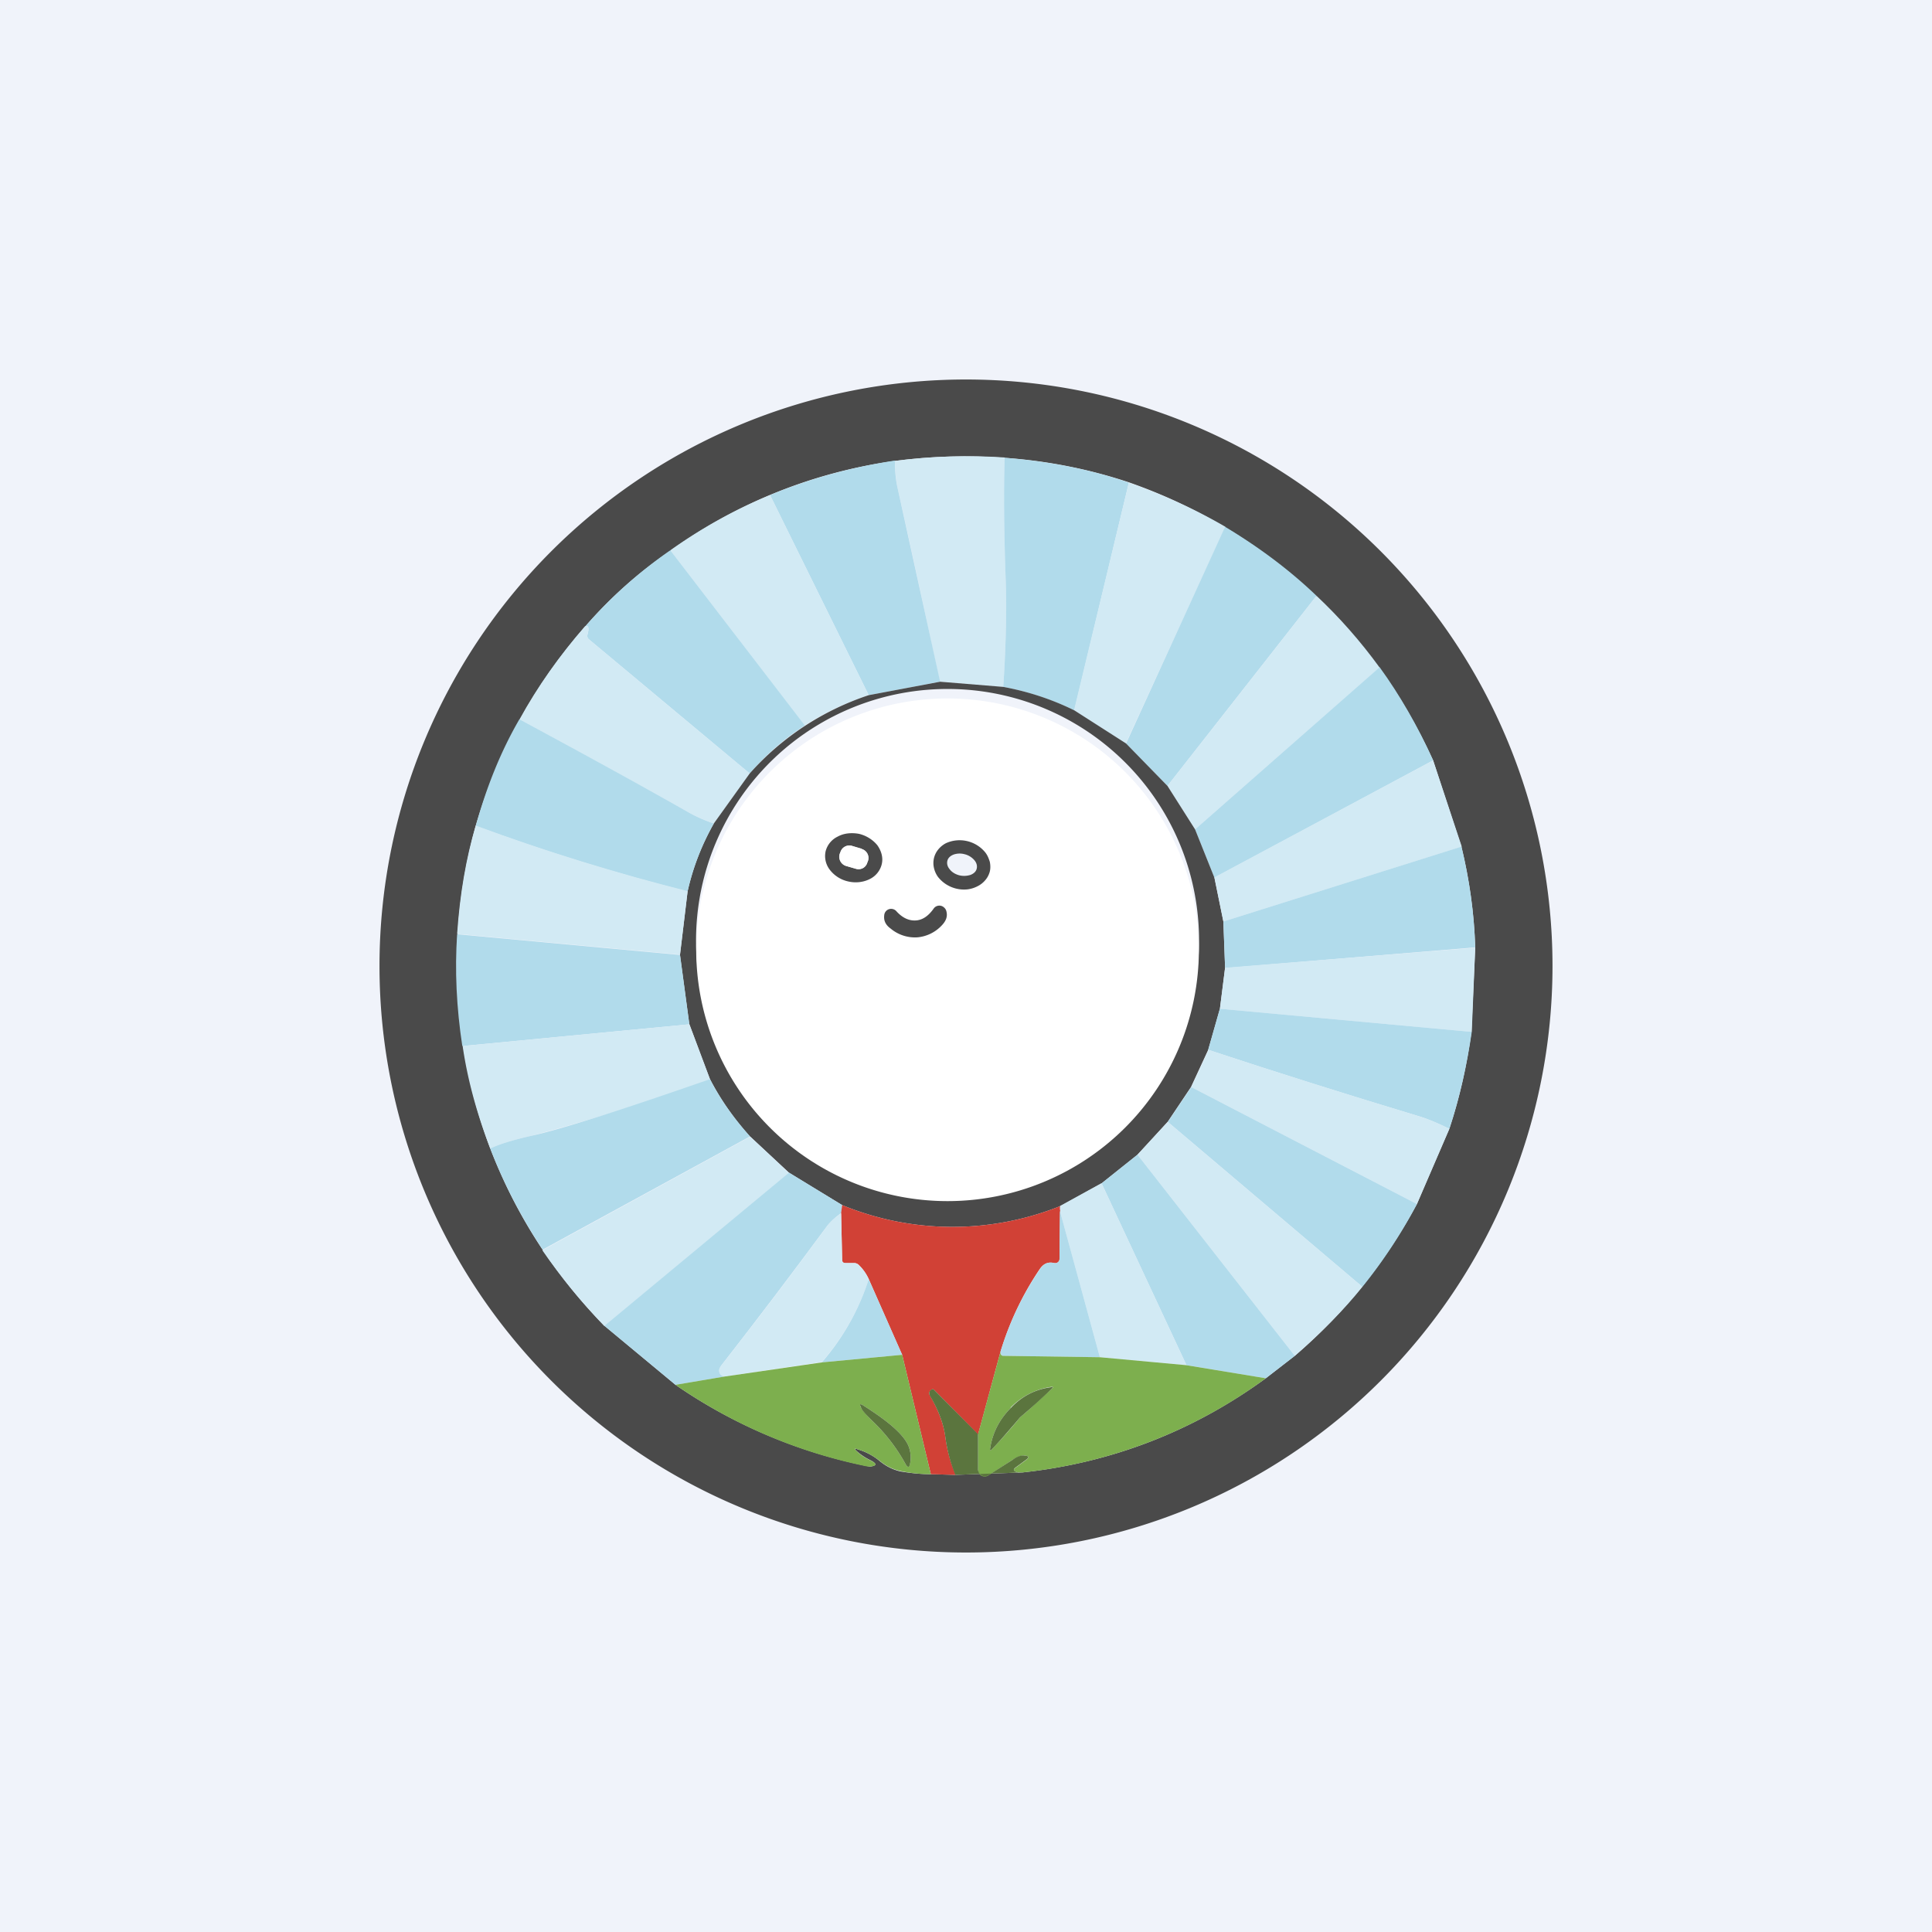 ﻿<?xml version="1.0" standalone="no"?>
<!DOCTYPE svg PUBLIC "-//W3C//DTD SVG 1.1//EN" 
"http://www.w3.org/Graphics/SVG/1.1/DTD/svg11.dtd">
<svg width="56" height="56" viewBox="0 0 56 56" xmlns="http://www.w3.org/2000/svg"><path fill="#F0F3FA" d="M0 0h56v56H0z"/><path d="M45 28a17 17 0 1 1-34 0 17 17 0 0 1 34 0ZM25.94 13.36a14.46 14.46 0 0 0-6.5 2.6c-.92.62-1.74 1.35-2.47 2.19a15.19 15.19 0 0 0-3.18 5.78 15.06 15.06 0 0 0 .42 9.36 15 15 0 0 0 3.31 5.14l2.06 1.71a14.97 14.97 0 0 0 5.63 2.37c.2-.02.22-.08.03-.18a1.71 1.71 0 0 1-.41-.27c-.07-.07-.06-.09.03-.05.24.07.46.19.64.34.18.15.38.25.6.3.3.05.59.08.88.08l.71.02 1.94-.07c2.6-.28 4.96-1.2 7.06-2.73l.84-.65a15.37 15.37 0 0 0 3.54-4.4l.94-2.18c.3-.9.51-1.85.64-2.8l.11-2.45c-.03-1-.17-1.98-.4-2.93l-.82-2.5a15.16 15.16 0 0 0-8.82-8.06 14.67 14.67 0 0 0-3.6-.71 15.71 15.71 0 0 0-3.18.09Z" fill="#4A4A4A"/><path d="M29.12 13.27c-.03.95-.02 2.12.03 3.52.03.88.01 1.92-.07 3.12l-1.84-.15c-.4-1.87-.8-3.74-1.22-5.6-.05-.21-.07-.48-.08-.8 1.07-.14 2.14-.17 3.18-.1Z" fill="#D2EAF4"/><path d="m32.72 13.99-1.58 6.6a8.24 8.24 0 0 0-2.06-.68c.08-1.2.1-2.24.07-3.12-.05-1.4-.06-2.57-.03-3.52 1.27.1 2.47.33 3.6.72ZM25.94 13.36c0 .32.03.59.08.8l1.23 5.6-2.07.39-2.86-5.8c1.16-.48 2.37-.81 3.62-1Z" fill="#B1DBEB"/><path d="M32.72 13.99c1 .35 1.94.78 2.8 1.28l-2.89 6.28-1.5-.96 1.59-6.6ZM22.32 14.35l2.86 5.8a8 8 0 0 0-1.86.88l-3.89-5.08c.9-.64 1.87-1.18 2.89-1.6Z" fill="#D2EAF4"/><path d="m38.16 17.27-4.32 5.51-1.2-1.23 2.87-6.28c1 .6 1.89 1.27 2.65 2ZM19.43 15.95l3.9 5.08c-.6.38-1.13.85-1.6 1.39l-4.65-3.88a.13.13 0 0 1-.05-.15c.05-.19.03-.27-.06-.24a13.3 13.3 0 0 1 2.46-2.2Z" fill="#B1DBEB"/><path d="M38.16 17.27c.66.62 1.27 1.31 1.83 2.08l-5.35 4.69-.8-1.26 4.32-5.51ZM21.73 22.42l-1.04 1.45c-.27-.1-.52-.2-.76-.34-1.61-.9-3.24-1.8-4.87-2.68.52-.95 1.16-1.85 1.9-2.7.1-.03.12.05.07.24-.02.06 0 .11.05.15l4.65 3.88Z" fill="#D2EAF4"/><path d="m41.54 22.04-6.34 3.4-.56-1.4 5.35-4.7c.58.8 1.1 1.7 1.55 2.7Z" fill="#B1DBEB"/><path d="m27.25 19.76 1.83.15c.7.13 1.39.35 2.06.68l1.5.96 1.2 1.23.8 1.26.56 1.4.26 1.27.05 1.34-.15 1.19-.34 1.19-.5 1.08-.67 1-.88.96-1.04.83-1.2.66a8.4 8.4 0 0 1-6.32-.03l-1.54-.94-1.13-1.05a7.86 7.86 0 0 1-1.16-1.66l-.6-1.6-.27-2 .22-1.84c.15-.68.4-1.33.76-1.97l1.04-1.45a7.96 7.96 0 0 1 3.45-2.27l2.07-.39Zm7.5 7.77a7.29 7.29 0 1 0-14.57 0 7.29 7.29 0 0 0 14.57 0Z" fill="#4A4A4A"/><path d="M34.75 27.53a7.28 7.28 0 1 1-14.57 0 7.28 7.28 0 0 1 14.57 0Zm-9.2-2.49a.65.65 0 0 0-.12-.54.92.92 0 0 0-.53-.33.92.92 0 0 0-.62.08c-.18.09-.3.25-.35.43-.04.18 0 .37.13.54.12.16.31.28.53.33.21.05.44.02.62-.07.18-.1.3-.25.35-.44Zm3.14.22a.62.62 0 0 0 0-.28.71.71 0 0 0-.12-.26.85.85 0 0 0-.23-.21.96.96 0 0 0-.62-.15c-.1 0-.2.04-.3.08a.71.71 0 0 0-.23.18.62.62 0 0 0-.12.53c.02.1.06.19.12.27a.96.96 0 0 0 1.14.27c.1-.04.17-.1.23-.18.06-.07.1-.16.13-.25Zm-2.15 1.42c-.2.01-.38-.07-.56-.27a.2.2 0 0 0-.21-.05.2.2 0 0 0-.14.17c-.02.15.04.27.18.38.24.19.5.27.77.26.27-.02.5-.14.73-.37.12-.12.16-.25.12-.4a.2.2 0 0 0-.28-.13.2.2 0 0 0-.09.07c-.15.21-.32.33-.52.34Z" fill="#fff"/><path d="M15.06 20.85c1.63.88 3.26 1.77 4.87 2.68.24.14.5.25.76.34a7.2 7.2 0 0 0-.76 1.97 60.89 60.89 0 0 1-6.14-1.9c.32-1.16.74-2.19 1.27-3.1Z" fill="#B1DBEB"/><path d="m41.54 22.04.83 2.5-6.91 2.17-.26-1.28 6.34-3.39ZM19.93 25.84l-.22 1.83-6.46-.6c.08-1.16.26-2.2.54-3.14 2 .74 4.04 1.37 6.14 1.9Z" fill="#D2EAF4"/><path d="M25.56 25.04a.65.65 0 0 1-.35.44c-.18.09-.4.12-.62.07a.92.92 0 0 1-.53-.33.65.65 0 0 1-.13-.54.65.65 0 0 1 .35-.43c.18-.1.4-.12.62-.08.21.05.4.17.53.33.12.17.17.36.13.54Zm-.4-.09a.27.27 0 0 0-.18-.34l-.28-.09a.27.27 0 0 0-.34.18l-.02.05a.27.27 0 0 0 .19.35l.27.08a.27.27 0 0 0 .34-.18l.02-.05ZM28.69 25.26a.62.62 0 0 1-.13.25.71.71 0 0 1-.23.18.85.85 0 0 1-.3.09.96.96 0 0 1-.84-.36.71.71 0 0 1-.12-.27.62.62 0 0 1 .12-.52.71.71 0 0 1 .23-.19.96.96 0 0 1 1.14.27c.07.09.1.18.13.27.02.1.02.2 0 .28Zm-.38-.08c.02-.08 0-.17-.07-.25a.54.54 0 0 0-.28-.17.54.54 0 0 0-.32.01c-.1.04-.16.1-.18.18-.02.08 0 .17.07.25.06.08.16.14.27.17.12.03.23.02.33-.01.1-.04.16-.1.18-.18Z" fill="#4A4A4A"/><path d="m24.98 24.6-.28-.08a.27.27 0 0 0-.34.18l-.02.05c-.04.15.04.3.18.35l.28.08c.15.05.3-.03.34-.18l.02-.05a.27.27 0 0 0-.18-.34Z" fill="#fff"/><path d="m42.76 27.46-7.25.6-.05-1.35 6.9-2.17c.23.95.37 1.92.4 2.93Z" fill="#B1DBEB"/><path d="M26.58 27.17a1.1 1.1 0 0 1-.77-.26c-.14-.1-.2-.23-.18-.38a.2.2 0 0 1 .25-.18.2.2 0 0 1 .1.06c.18.2.37.28.56.27.2-.01.37-.13.52-.34a.2.2 0 0 1 .31-.03.2.2 0 0 1 .06.1c.04.14 0 .27-.12.4a1.1 1.1 0 0 1-.73.36Z" fill="#4A4A4A"/><path d="m19.71 27.67.27 2.02-6.58.63c-.17-1.12-.22-2.2-.15-3.24l6.46.6Z" fill="#B1DBEB"/><path d="m42.76 27.47-.1 2.44-7.3-.67.15-1.19 7.25-.58Z" fill="#D2EAF4"/><path d="m35.36 29.24 7.3.67c-.14.96-.35 1.9-.65 2.81-.33-.16-.63-.29-.9-.37-2.03-.61-4.06-1.25-6.09-1.92l.34-1.2Z" fill="#B1DBEB"/><path d="m19.98 29.69.6 1.6a59.54 59.54 0 0 1-5.17 1.63c-.53.12-.93.24-1.2.37-.39-1.02-.66-2-.8-2.97l6.57-.63ZM42.01 32.72l-.94 2.18-6.54-3.39.5-1.08c2.02.67 4.05 1.3 6.08 1.92.27.08.57.2.9.37Z" fill="#D2EAF4"/><path d="m21.74 32.94-6.01 3.28a15 15 0 0 1-1.52-2.93c.27-.13.67-.25 1.2-.37.83-.18 2.56-.73 5.17-1.64.3.6.7 1.14 1.16 1.66ZM34.53 31.51l6.54 3.39a14.9 14.9 0 0 1-1.58 2.4l-5.64-4.78.68-1.01Z" fill="#B1DBEB"/><path d="m33.85 32.52 5.64 4.78c-.53.66-1.19 1.33-1.96 2l-4.56-5.83.88-.95ZM21.74 32.94 22.87 34l-5.35 4.44c-.67-.7-1.27-1.43-1.8-2.2l6.02-3.29Z" fill="#D2EAF4"/><path d="m32.97 33.47 4.56 5.83-.84.65-2.3-.38-2.46-5.27 1.04-.83ZM24.41 34.93l-.03.23c-.19.14-.33.27-.43.41-.99 1.34-2 2.67-3.02 3.98-.05.06-.08.12-.08.17 0 .1.04.15.15.18l-1.42.24-2.06-1.71 5.35-4.44 1.54.94Z" fill="#B1DBEB"/><path d="m31.93 34.3 2.46 5.27-2.51-.23-1.16-4.25a.27.27 0 0 1 0-.13l1.2-.66Z" fill="#D2EAF4"/><path d="M30.73 34.96a.27.27 0 0 0 0 .13l-.02 1.4a.12.12 0 0 1-.1.12h-.05c-.17-.04-.31.01-.42.17a8.8 8.8 0 0 0-1.14 2.4l-.65 2.4-1.26-1.28c-.03-.04-.07-.04-.1-.01-.06.04-.07.1-.04.15.25.43.4.83.45 1.2.05.39.15.75.3 1.11l-.72-.02-.83-3.46-.97-2.2a1.4 1.4 0 0 0-.28-.4.2.2 0 0 0-.15-.06h-.24c-.07 0-.1-.03-.1-.1l-.03-1.35.03-.23a8.4 8.4 0 0 0 6.32.03Z" fill="#D14136"/><path d="m31.88 39.34-2.8-.04c-.04 0-.06-.02-.07-.06l-.01-.06a8.8 8.8 0 0 1 1.15-2.4c.1-.16.24-.21.4-.17a.12.12 0 0 0 .11-.02.12.12 0 0 0 .05-.1l.01-1.4 1.16 4.25Z" fill="#B1DBEB"/><path d="m24.38 35.16.03 1.35c0 .07.03.1.1.1h.24c.06 0 .11.02.15.07.13.12.22.26.28.4a6.86 6.86 0 0 1-1.36 2.4L21 39.9c-.1-.03-.16-.09-.16-.18 0-.05.04-.1.09-.17a157.2 157.2 0 0 0 3.02-3.98c.1-.14.24-.27.43-.4Z" fill="#D2EAF4"/><path d="m26.15 39.27-2.33.22a6.86 6.86 0 0 0 1.36-2.41l.97 2.19Z" fill="#B1DBEB"/><path d="M29 39.18v.06c.02.04.04.06.08.06l2.8.04 2.5.23 2.31.38a14.43 14.43 0 0 1-7.06 2.73c-.08 0-.14 0-.18-.02-.08-.03-.08-.07-.01-.12l.3-.22c.1-.08.09-.12-.05-.13-.1 0-.22.04-.35.13l-.68.44a.2.2 0 0 1-.29-.06.2.2 0 0 1-.02-.1v-1.03l.65-2.39Zm.3 1.63c-.33.33-.53.72-.6 1.17 0 .07 0 .07.05.03a15.88 15.88 0 0 0 .82-.93l.2-.17.72-.66c.05-.04.04-.06-.03-.05-.45.07-.84.27-1.17.6ZM26.98 42.73c-.3 0-.59-.03-.87-.09a1.34 1.34 0 0 1-.6-.29c-.2-.15-.4-.27-.65-.34-.1-.04-.1-.02-.03.05.1.1.23.19.4.27.2.1.19.16-.02.18-.01 0-.08 0-.2-.03a14.97 14.97 0 0 1-5.43-2.34L21 39.9l2.82-.41 2.33-.22.83 3.46Zm-2.03-1.94c.04.08.15.21.33.39a5.15 5.15 0 0 1 .97 1.26c.06.11.1.1.13-.02a.9.9 0 0 0-.03-.46c-.15-.46-.92-.96-1.34-1.23-.08-.05-.1-.03-.06.06Z" fill="#7DAF4E"/><path d="m29.57 41.08-.17.2c-.2.23-.4.47-.65.73-.04.04-.06.04-.05-.03.07-.45.27-.84.6-1.17.32-.34.71-.54 1.16-.6.07-.02.07 0 .03.04a18.1 18.1 0 0 1-.92.83Z" fill="#5B753E"/><path d="M28.35 41.57v1.02a.2.2 0 0 0 .2.2.2.2 0 0 0 .1-.03l.69-.44c.13-.1.25-.14.35-.13.14.01.15.05.04.13l-.3.22c-.06.05-.06.09.02.12.04.02.1.03.18.02l-1.94.07a4.47 4.47 0 0 1-.29-1.1c-.05-.38-.2-.78-.45-1.2-.03-.07-.02-.12.03-.16.04-.03.08-.03.1 0l1.27 1.28ZM25.01 40.73c.42.27 1.19.77 1.34 1.23.05.15.06.3.03.46-.02.12-.07.13-.13.02a5.13 5.13 0 0 0-.97-1.26c-.18-.18-.3-.3-.33-.4-.04-.08-.02-.1.06-.05Z" fill="#5B753E"/></svg>